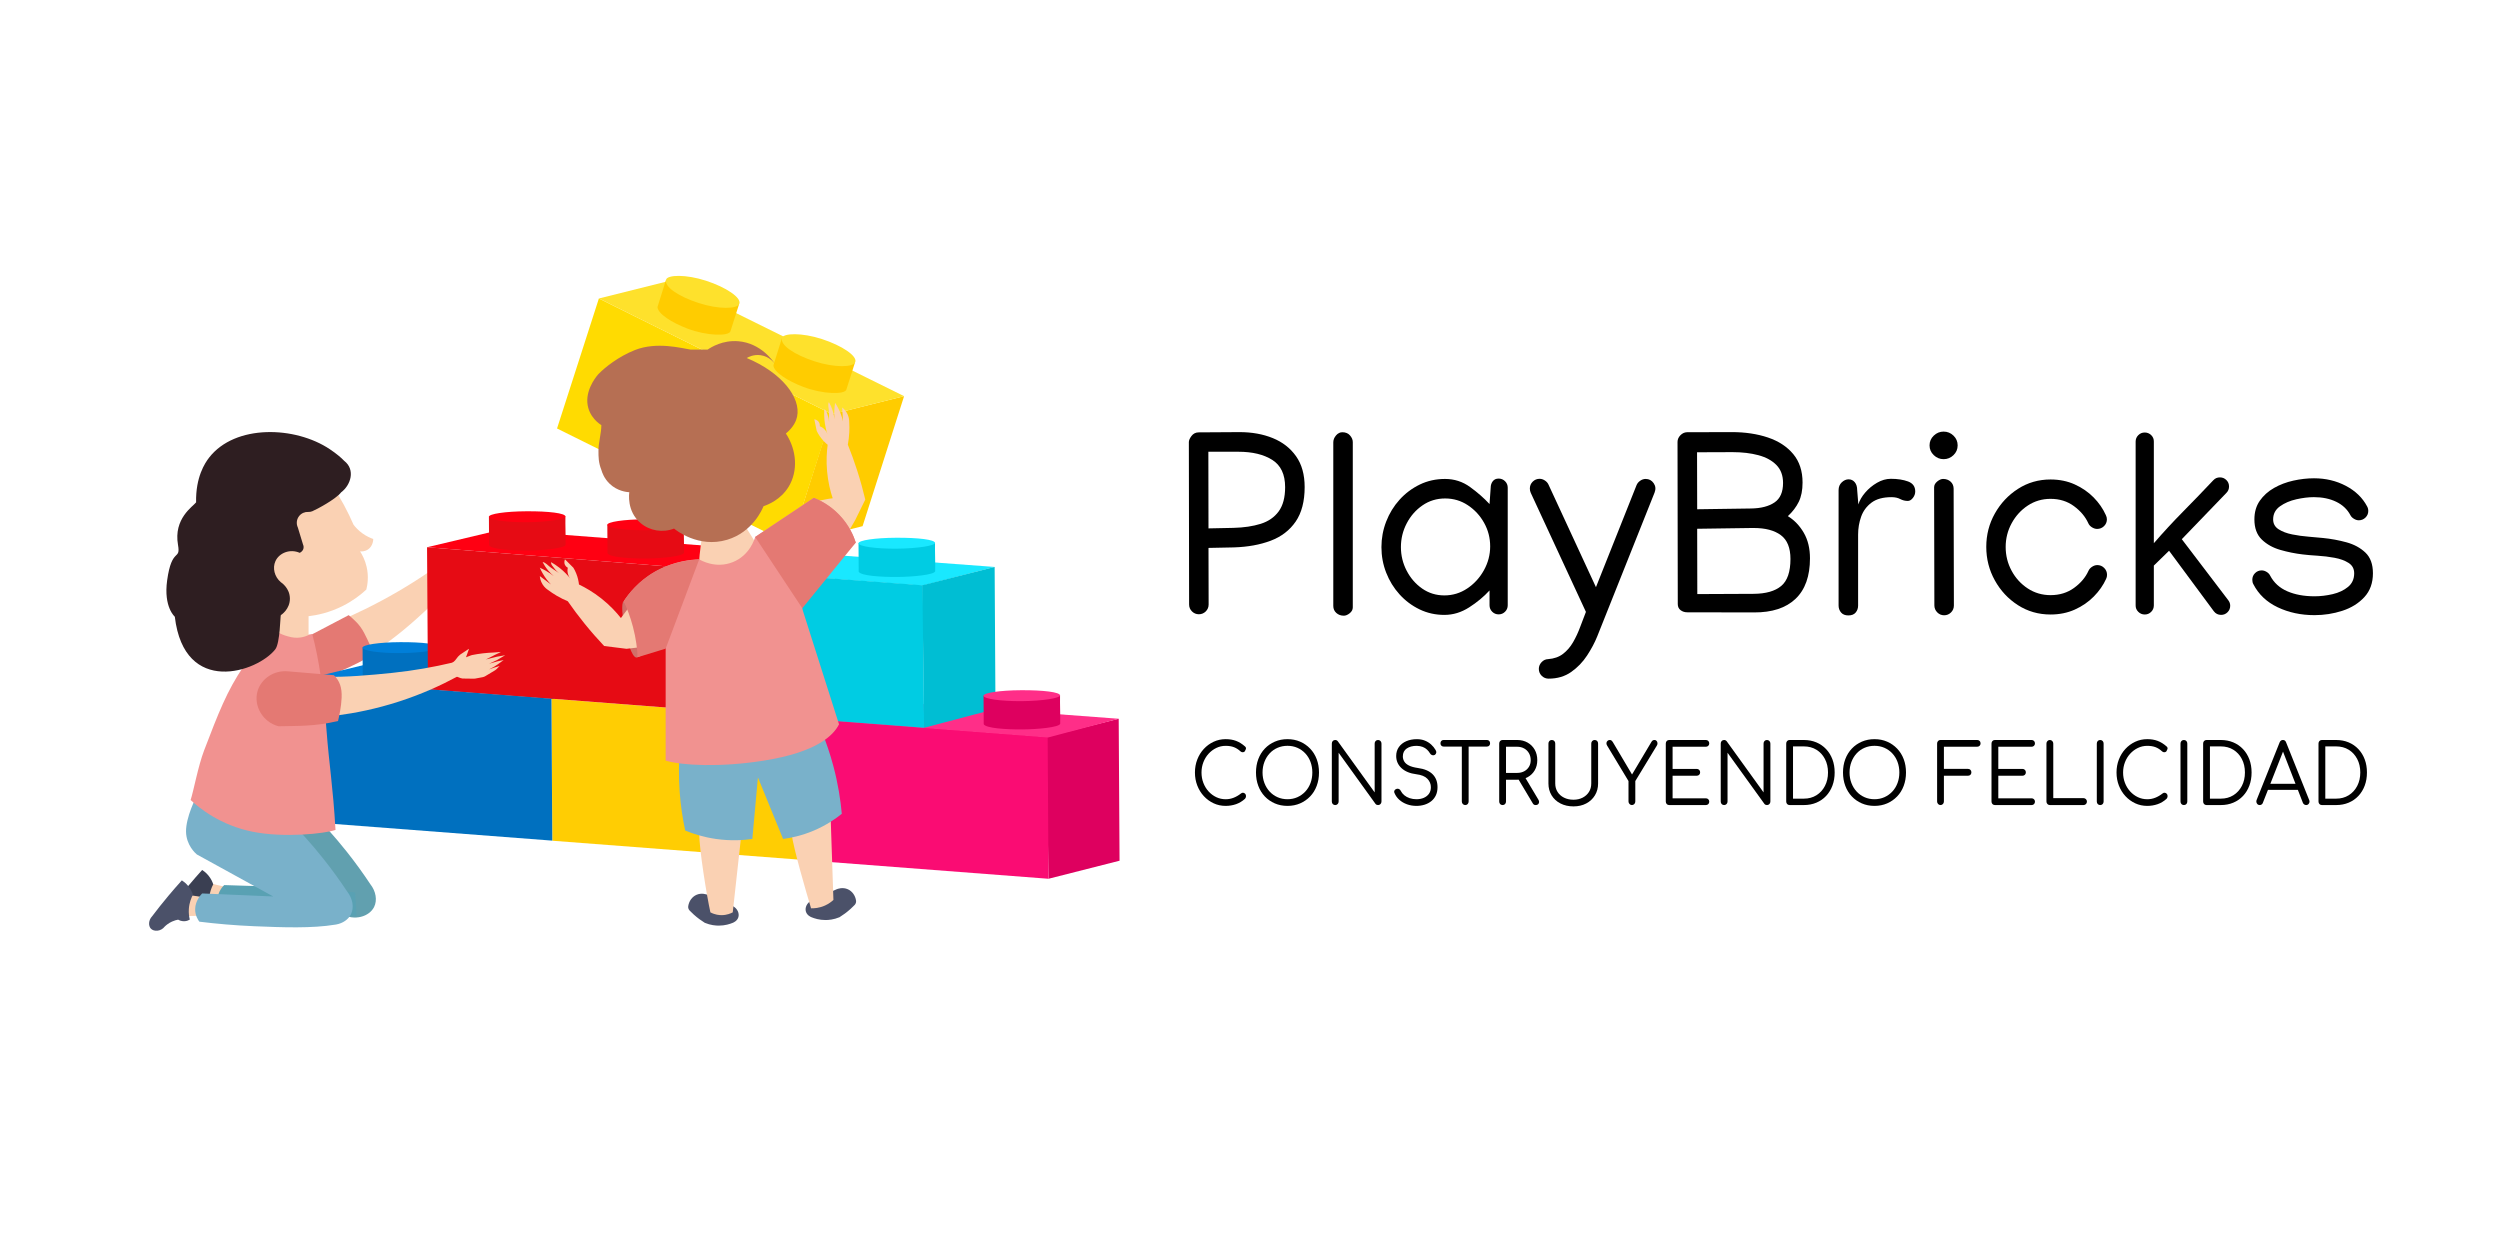 <svg xmlns="http://www.w3.org/2000/svg" xmlns:xlink="http://www.w3.org/1999/xlink" x="0px" y="0px" viewBox="0 0 2160 1080" style="enable-background:new 0 0 2160 1080;" xml:space="preserve"><style type="text/css">	.st0{fill:#FAD1B3;}	.st1{fill:#E47973;}	.st2{fill:#DE005F;}	.st3{fill:#FA0C73;}	.st4{fill:#FF2E88;}	.st5{fill:#FFCD03;}	.st6{fill:#007FD9;}	.st7{fill:#0070BF;}	.st8{fill:#FFCC00;}	.st9{fill:#FFDB01;}	.st10{fill:#FEE12C;}	.st11{fill:#19E8FF;}	.st12{fill:#00CCE3;}	.st13{fill:#00BED3;}	.st14{fill:#FF0012;}	.st15{fill:#E60B14;}	.st16{fill:#4B5169;}	.st17{fill:#D16F69;}	.st18{fill:#B66F53;}	.st19{fill:#79B1CA;}	.st20{fill:#F19290;}	.st21{fill:#61A0AF;}	.st22{fill:#59A1B3;}	.st23{fill:#3A3F52;}	.st24{fill:#2E1E21;}</style><g id="Textos">	<g id="Construyendo_Felicidad">		<path d="M1058.97,696.29c-3.69,0-7.15-0.74-10.36-2.23c-3.22-1.49-6.04-3.55-8.48-6.19c-2.44-2.64-4.33-5.7-5.68-9.18   c-1.35-3.48-2.02-7.23-2.02-11.27c0-3.98,0.67-7.71,2.02-11.19c1.34-3.48,3.23-6.53,5.64-9.14c2.42-2.62,5.23-4.68,8.45-6.19   c3.22-1.51,6.69-2.27,10.43-2.27c3.33,0,6.32,0.49,8.96,1.48c2.64,0.98,5.22,2.58,7.73,4.79c0.41,0.34,0.67,0.71,0.79,1.12   c0.11,0.41,0.11,0.8,0,1.19c-0.11,0.39-0.29,0.72-0.51,1.01c-0.09,0.53-0.35,0.95-0.79,1.26c-0.43,0.31-0.95,0.47-1.54,0.47   c-0.59,0-1.19-0.24-1.78-0.72c-1.73-1.63-3.6-2.84-5.61-3.63c-2.01-0.79-4.42-1.19-7.25-1.19c-2.87,0-5.58,0.61-8.11,1.84   c-2.53,1.22-4.75,2.89-6.67,5c-1.92,2.11-3.41,4.56-4.48,7.34c-1.07,2.78-1.61,5.74-1.61,8.85c0,3.22,0.54,6.22,1.61,9   c1.07,2.78,2.57,5.23,4.48,7.34c1.92,2.11,4.14,3.77,6.67,4.97c2.53,1.2,5.23,1.8,8.11,1.8c2.42,0,4.72-0.43,6.91-1.3   c2.19-0.86,4.29-2.09,6.29-3.67c0.64-0.53,1.29-0.74,1.95-0.65c0.66,0.1,1.23,0.4,1.71,0.9c0.48,0.5,0.72,1.19,0.72,2.05   c0,0.43-0.07,0.82-0.21,1.15c-0.14,0.34-0.34,0.7-0.62,1.08c-2.37,2.16-4.98,3.73-7.83,4.72   C1065.04,695.8,1062.07,696.29,1058.97,696.29z"></path>		<path d="M1112.39,696.29c-3.97,0-7.62-0.72-10.95-2.16c-3.33-1.44-6.21-3.44-8.65-6.01c-2.44-2.57-4.32-5.61-5.64-9.14   c-1.32-3.53-1.98-7.38-1.98-11.55c0-4.17,0.66-8.01,1.98-11.52c1.32-3.5,3.2-6.54,5.64-9.11c2.44-2.57,5.32-4.57,8.65-6.01   c3.33-1.44,6.98-2.16,10.95-2.16c3.97,0,7.6,0.72,10.91,2.16c3.31,1.44,6.19,3.44,8.65,6.01c2.46,2.57,4.36,5.6,5.68,9.11   c1.32,3.5,1.98,7.34,1.98,11.52c0,4.18-0.66,8.03-1.98,11.55c-1.32,3.53-3.21,6.58-5.68,9.14c-2.46,2.57-5.35,4.57-8.65,6.01   C1119.99,695.57,1116.36,696.29,1112.39,696.29z M1112.39,690.53c3.1,0,5.96-0.59,8.58-1.76c2.62-1.18,4.9-2.81,6.84-4.9   c1.94-2.09,3.43-4.53,4.48-7.34c1.05-2.81,1.57-5.84,1.57-9.11c0-3.26-0.53-6.3-1.57-9.11c-1.05-2.81-2.54-5.25-4.48-7.34   c-1.94-2.09-4.22-3.71-6.84-4.86c-2.62-1.15-5.48-1.73-8.58-1.73c-3.1,0-5.97,0.58-8.62,1.73c-2.65,1.15-4.93,2.77-6.84,4.86   c-1.92,2.09-3.41,4.53-4.48,7.34c-1.07,2.81-1.61,5.84-1.61,9.11c0,3.26,0.54,6.3,1.61,9.11c1.07,2.81,2.57,5.25,4.48,7.34   c1.92,2.09,4.2,3.72,6.84,4.9C1106.42,689.95,1109.29,690.53,1112.39,690.53z"></path>		<path d="M1153.64,695.57c-0.87,0-1.57-0.29-2.12-0.86c-0.55-0.58-0.82-1.32-0.82-2.23v-50.03c0-0.91,0.27-1.66,0.82-2.23   c0.55-0.58,1.25-0.86,2.12-0.86c0.91,0,1.66,0.38,2.26,1.15l31.81,44.12v-42.18c0-0.91,0.27-1.66,0.82-2.23   c0.55-0.58,1.25-0.86,2.12-0.86c0.82,0,1.52,0.29,2.09,0.86c0.57,0.58,0.86,1.32,0.86,2.23v50.03c0,0.91-0.29,1.65-0.86,2.23   c-0.57,0.58-1.27,0.86-2.09,0.86c-0.41,0-0.82-0.08-1.23-0.25c-0.41-0.17-0.75-0.44-1.03-0.83l-31.81-44.12v42.11   c0,0.91-0.29,1.65-0.86,2.23C1155.16,695.28,1154.46,695.57,1153.64,695.57z"></path>		<path d="M1223.83,696.29c-2.92,0-5.64-0.46-8.17-1.37c-2.53-0.91-4.73-2.2-6.6-3.85c-1.87-1.66-3.26-3.59-4.17-5.8   c-0.41-0.82-0.42-1.58-0.03-2.3c0.39-0.72,1.04-1.2,1.95-1.44c0.68-0.19,1.37-0.11,2.05,0.25c0.68,0.36,1.19,0.92,1.5,1.69   c0.68,1.34,1.68,2.56,2.98,3.64c1.3,1.08,2.85,1.92,4.65,2.52c1.8,0.6,3.75,0.9,5.85,0.9c2.37,0,4.49-0.41,6.36-1.22   c1.87-0.82,3.35-1.99,4.45-3.53c1.09-1.54,1.64-3.41,1.64-5.61c0-2.78-1-5.22-3.01-7.31c-2.01-2.09-5.2-3.39-9.58-3.92   c-5.43-0.67-9.68-2.42-12.76-5.25c-3.08-2.83-4.62-6.33-4.62-10.51c0-2.98,0.78-5.55,2.33-7.74c1.55-2.18,3.67-3.86,6.36-5.04   c2.69-1.17,5.75-1.76,9.17-1.76c2.6,0,4.92,0.42,6.98,1.26c2.05,0.84,3.84,1.96,5.37,3.35c1.53,1.39,2.79,2.95,3.8,4.68   c0.55,0.86,0.74,1.69,0.58,2.48c-0.16,0.79-0.58,1.4-1.27,1.83c-0.73,0.39-1.49,0.45-2.29,0.18c-0.8-0.26-1.4-0.78-1.81-1.55   c-0.68-1.15-1.54-2.22-2.57-3.2c-1.03-0.98-2.27-1.76-3.73-2.34c-1.46-0.58-3.19-0.89-5.2-0.94c-3.51,0-6.38,0.77-8.62,2.3   c-2.24,1.54-3.35,3.81-3.35,6.84c0,1.54,0.4,2.99,1.2,4.36c0.8,1.37,2.14,2.53,4.04,3.49c1.89,0.96,4.48,1.68,7.76,2.16   c5.65,0.77,9.9,2.57,12.72,5.4c2.83,2.83,4.24,6.55,4.24,11.16c0,2.64-0.47,4.97-1.4,6.98c-0.93,2.01-2.25,3.71-3.93,5.07   c-1.69,1.37-3.64,2.4-5.85,3.09C1228.63,695.94,1226.29,696.29,1223.83,696.29z"></path>		<path d="M1247.29,645.04c-0.82,0-1.48-0.26-1.98-0.79c-0.5-0.53-0.75-1.2-0.75-2.02c0-0.86,0.25-1.56,0.75-2.09   c0.5-0.53,1.16-0.79,1.98-0.79h37.42c0.82,0,1.48,0.26,1.98,0.79c0.5,0.53,0.75,1.22,0.75,2.09c0,0.82-0.25,1.49-0.75,2.02   c-0.5,0.53-1.16,0.79-1.98,0.79H1247.29z M1265.96,695.57c-0.82,0-1.52-0.3-2.09-0.9c-0.57-0.6-0.85-1.33-0.85-2.2v-53.12h5.88   v53.12c0,0.86-0.27,1.6-0.82,2.2C1267.54,695.27,1266.83,695.57,1265.96,695.57z"></path>		<path d="M1298.25,695.57c-0.87,0-1.57-0.29-2.12-0.86c-0.55-0.58-0.82-1.32-0.82-2.23v-50.03c0-0.91,0.27-1.66,0.82-2.23   c0.55-0.58,1.25-0.86,2.12-0.86h12.65c3.33,0,6.3,0.74,8.93,2.23c2.62,1.49,4.67,3.54,6.16,6.15c1.48,2.62,2.22,5.65,2.22,9.1   c0,3.26-0.74,6.17-2.22,8.71c-1.48,2.54-3.53,4.53-6.16,5.97c-2.62,1.44-5.6,2.16-8.93,2.16h-9.71v18.79   c0,0.91-0.27,1.65-0.82,2.23C1299.83,695.28,1299.12,695.57,1298.25,695.57z M1301.19,667.79h9.71c2.23,0,4.23-0.47,5.99-1.4   c1.76-0.94,3.13-2.23,4.14-3.89c1-1.65,1.5-3.54,1.5-5.65c0-2.3-0.5-4.33-1.5-6.08c-1-1.75-2.38-3.12-4.14-4.1   c-1.76-0.98-3.75-1.48-5.99-1.48h-9.71V667.79z M1326.78,695.57c-0.59,0-1.09-0.13-1.5-0.4c-0.41-0.26-0.75-0.66-1.03-1.19   l-12.93-21.67l5.81-1.58l11.97,20.08c0.73,1.2,0.85,2.29,0.38,3.28C1329,695.08,1328.1,695.57,1326.78,695.57z"></path>		<path d="M1359.47,696.72c-4.2,0-7.94-0.84-11.22-2.52c-3.28-1.68-5.84-4.02-7.66-7.02c-1.83-3-2.74-6.42-2.74-10.26v-34.48   c0-0.91,0.27-1.66,0.82-2.23c0.55-0.58,1.25-0.86,2.12-0.86c0.87,0,1.57,0.29,2.12,0.86c0.55,0.58,0.82,1.32,0.82,2.23v34.48   c0,2.73,0.66,5.16,1.98,7.27c1.32,2.11,3.18,3.77,5.58,4.97c2.39,1.2,5.12,1.8,8.17,1.8c3.01,0,5.67-0.6,7.97-1.8   c2.3-1.2,4.11-2.84,5.44-4.93c1.32-2.09,1.98-4.52,1.98-7.31v-34.48c0-0.91,0.28-1.66,0.86-2.23c0.57-0.58,1.27-0.86,2.09-0.86   c0.91,0,1.63,0.29,2.16,0.86c0.52,0.58,0.79,1.32,0.79,2.23v34.48c0,3.84-0.91,7.26-2.74,10.26c-1.83,3-4.33,5.34-7.53,7.02   C1367.3,695.88,1363.62,696.72,1359.47,696.72z"></path>		<path d="M1409.96,695.57c-0.78,0-1.46-0.3-2.05-0.9c-0.59-0.6-0.89-1.33-0.89-2.2v-17.64l-18.47-30.66   c-0.5-0.82-0.7-1.58-0.58-2.3c0.11-0.72,0.43-1.32,0.96-1.8c0.52-0.48,1.15-0.72,1.88-0.72c0.64,0,1.14,0.14,1.51,0.43   c0.36,0.29,0.71,0.67,1.03,1.15l18.13,30.59h-2.8l18.2-30.59c0.32-0.53,0.68-0.92,1.09-1.19c0.41-0.26,0.93-0.4,1.57-0.4   c0.68,0,1.25,0.25,1.71,0.76c0.46,0.5,0.73,1.13,0.82,1.87c0.09,0.74-0.09,1.48-0.55,2.2l-18.61,30.66v17.64   c0,0.86-0.29,1.6-0.85,2.2C1411.48,695.27,1410.78,695.57,1409.96,695.57z"></path>		<path d="M1442.18,695.57c-0.87,0-1.57-0.29-2.12-0.86c-0.55-0.58-0.82-1.32-0.82-2.23v-50.03c0-0.91,0.27-1.66,0.82-2.23   c0.55-0.58,1.25-0.86,2.12-0.86h31.74c0.82,0,1.5,0.28,2.05,0.83c0.55,0.55,0.82,1.26,0.82,2.12c0,0.82-0.27,1.5-0.82,2.05   c-0.55,0.55-1.23,0.83-2.05,0.83h-28.8v19.15h20.86c0.87,0,1.57,0.29,2.12,0.86c0.55,0.58,0.82,1.27,0.82,2.09   c0,0.86-0.27,1.57-0.82,2.12c-0.55,0.55-1.25,0.83-2.12,0.83h-20.86v19.51h28.8c0.82,0,1.5,0.28,2.05,0.83   c0.55,0.55,0.82,1.24,0.82,2.05c0,0.86-0.27,1.57-0.82,2.12c-0.55,0.55-1.23,0.83-2.05,0.83H1442.18z"></path>		<path d="M1489.65,695.57c-0.87,0-1.57-0.29-2.12-0.86c-0.55-0.58-0.82-1.32-0.82-2.23v-50.03c0-0.91,0.27-1.66,0.82-2.23   c0.55-0.58,1.25-0.86,2.12-0.86c0.91,0,1.66,0.38,2.26,1.15l31.81,44.12v-42.18c0-0.91,0.27-1.66,0.82-2.23   c0.55-0.58,1.25-0.86,2.12-0.86c0.82,0,1.52,0.29,2.09,0.86c0.57,0.58,0.86,1.32,0.86,2.23v50.03c0,0.91-0.29,1.65-0.86,2.23   c-0.57,0.58-1.27,0.86-2.09,0.86c-0.41,0-0.82-0.08-1.23-0.25c-0.41-0.17-0.75-0.44-1.03-0.83l-31.81-44.12v42.11   c0,0.91-0.29,1.65-0.86,2.23C1491.17,695.28,1490.47,695.57,1489.65,695.57z"></path>		<path d="M1546.23,695.57c-0.87,0-1.57-0.29-2.12-0.86c-0.55-0.58-0.82-1.32-0.82-2.23v-50.03c0-0.91,0.27-1.66,0.82-2.23   c0.55-0.58,1.25-0.86,2.12-0.86h12.31c3.92,0,7.51,0.68,10.77,2.05c3.26,1.37,6.08,3.31,8.45,5.83c2.37,2.52,4.2,5.48,5.47,8.89   s1.92,7.17,1.92,11.3c0,4.13-0.64,7.91-1.92,11.34c-1.28,3.43-3.1,6.41-5.47,8.93c-2.37,2.52-5.19,4.46-8.45,5.83   c-3.26,1.37-6.85,2.05-10.77,2.05H1546.23z M1549.17,690.03h9.37c4.1,0,7.72-0.97,10.84-2.92c3.12-1.94,5.58-4.62,7.35-8.03   c1.78-3.41,2.67-7.29,2.67-11.66c0-4.37-0.89-8.25-2.67-11.66c-1.78-3.41-4.23-6.07-7.35-7.99c-3.12-1.92-6.74-2.88-10.84-2.88   h-9.37V690.03z"></path>		<path d="M1619.56,696.29c-3.97,0-7.62-0.72-10.94-2.16c-3.33-1.44-6.21-3.44-8.65-6.01c-2.44-2.57-4.32-5.61-5.64-9.14   c-1.32-3.53-1.98-7.38-1.98-11.55c0-4.17,0.66-8.01,1.98-11.52c1.32-3.5,3.2-6.54,5.64-9.11c2.44-2.57,5.32-4.57,8.65-6.01   c3.33-1.44,6.98-2.16,10.94-2.16c3.97,0,7.6,0.72,10.91,2.16c3.31,1.44,6.19,3.44,8.65,6.01c2.46,2.57,4.36,5.6,5.68,9.11   c1.32,3.5,1.98,7.34,1.98,11.52c0,4.18-0.66,8.03-1.98,11.55c-1.32,3.53-3.21,6.58-5.68,9.14c-2.46,2.57-5.35,4.57-8.65,6.01   C1627.16,695.57,1623.52,696.29,1619.56,696.29z M1619.56,690.53c3.1,0,5.96-0.59,8.59-1.76c2.62-1.18,4.9-2.81,6.84-4.9   c1.94-2.09,3.43-4.53,4.48-7.34c1.05-2.81,1.57-5.84,1.57-9.11c0-3.26-0.53-6.3-1.57-9.11c-1.05-2.81-2.54-5.25-4.48-7.34   c-1.94-2.09-4.22-3.71-6.84-4.86c-2.62-1.15-5.49-1.73-8.59-1.73c-3.1,0-5.97,0.58-8.62,1.73c-2.65,1.15-4.92,2.77-6.84,4.86   s-3.41,4.53-4.48,7.34c-1.07,2.81-1.61,5.84-1.61,9.11c0,3.26,0.54,6.3,1.61,9.11c1.07,2.81,2.57,5.25,4.48,7.34   c1.92,2.09,4.2,3.72,6.84,4.9C1613.58,689.95,1616.46,690.53,1619.56,690.53z"></path>		<path d="M1676.61,695.57c-0.82,0-1.52-0.3-2.09-0.9c-0.57-0.6-0.86-1.33-0.86-2.2v-50.03c0-0.91,0.27-1.66,0.82-2.23   c0.55-0.58,1.25-0.86,2.12-0.86h31.67c0.87,0,1.57,0.28,2.12,0.83c0.55,0.55,0.82,1.26,0.82,2.12c0,0.82-0.27,1.5-0.82,2.05   c-0.55,0.55-1.26,0.83-2.12,0.83h-28.73v19.15h20.86c0.87,0,1.56,0.29,2.09,0.86c0.52,0.58,0.79,1.27,0.79,2.09   c0,0.86-0.26,1.57-0.79,2.12c-0.53,0.55-1.22,0.83-2.09,0.83h-20.86v22.24c0,0.86-0.29,1.6-0.86,2.2   C1678.12,695.27,1677.43,695.57,1676.61,695.57z"></path>		<path d="M1723.6,695.57c-0.87,0-1.57-0.29-2.12-0.86c-0.55-0.58-0.82-1.32-0.82-2.23v-50.03c0-0.91,0.27-1.66,0.82-2.23   c0.55-0.58,1.25-0.86,2.12-0.86h31.74c0.82,0,1.5,0.28,2.05,0.83c0.55,0.55,0.82,1.26,0.82,2.12c0,0.82-0.27,1.5-0.82,2.05   c-0.55,0.55-1.23,0.83-2.05,0.83h-28.8v19.15h20.86c0.87,0,1.57,0.29,2.12,0.86c0.55,0.58,0.82,1.27,0.82,2.09   c0,0.86-0.27,1.57-0.82,2.12c-0.55,0.55-1.25,0.83-2.12,0.83h-20.86v19.51h28.8c0.82,0,1.5,0.28,2.05,0.83   c0.55,0.55,0.82,1.24,0.82,2.05c0,0.86-0.27,1.57-0.82,2.12c-0.55,0.55-1.23,0.83-2.05,0.83H1723.6z"></path>		<path d="M1771.08,695.57c-0.82,0-1.52-0.29-2.09-0.86c-0.57-0.58-0.86-1.32-0.86-2.23v-50.03c0-0.86,0.28-1.6,0.86-2.2   c0.57-0.6,1.27-0.9,2.09-0.9c0.82,0,1.52,0.3,2.09,0.9c0.57,0.6,0.86,1.33,0.86,2.2v47.15h26.13c0.82,0,1.52,0.29,2.09,0.86   c0.57,0.58,0.86,1.27,0.86,2.09c0,0.86-0.29,1.58-0.86,2.16c-0.57,0.58-1.27,0.86-2.09,0.86H1771.08z"></path>		<path d="M1814.58,695.57c-0.87,0-1.57-0.29-2.12-0.86c-0.55-0.58-0.82-1.32-0.82-2.23v-50.03c0-0.91,0.27-1.66,0.82-2.23   c0.55-0.58,1.25-0.86,2.12-0.86c0.87,0,1.57,0.29,2.12,0.86c0.55,0.58,0.82,1.32,0.82,2.23v50.03c0,0.91-0.27,1.65-0.82,2.23   C1816.16,695.28,1815.45,695.57,1814.58,695.57z"></path>		<path d="M1855.22,696.29c-3.69,0-7.15-0.74-10.36-2.23c-3.21-1.49-6.04-3.55-8.48-6.19c-2.44-2.64-4.33-5.7-5.68-9.18   c-1.34-3.48-2.02-7.23-2.02-11.27c0-3.98,0.67-7.71,2.02-11.19s3.23-6.53,5.64-9.14c2.42-2.62,5.23-4.68,8.45-6.19   s6.69-2.27,10.43-2.27c3.33,0,6.32,0.49,8.96,1.48c2.64,0.98,5.22,2.58,7.73,4.79c0.41,0.34,0.67,0.71,0.79,1.12   c0.11,0.41,0.11,0.8,0,1.19c-0.12,0.39-0.29,0.72-0.51,1.01c-0.09,0.53-0.35,0.95-0.79,1.26c-0.43,0.31-0.95,0.47-1.54,0.47   c-0.59,0-1.19-0.24-1.78-0.72c-1.73-1.63-3.6-2.84-5.61-3.63c-2.01-0.79-4.42-1.19-7.25-1.19c-2.87,0-5.58,0.61-8.11,1.84   c-2.53,1.22-4.75,2.89-6.67,5c-1.92,2.11-3.41,4.56-4.48,7.34c-1.07,2.78-1.61,5.74-1.61,8.85c0,3.22,0.54,6.22,1.61,9   c1.07,2.78,2.57,5.23,4.48,7.34c1.92,2.11,4.14,3.77,6.67,4.97c2.53,1.2,5.23,1.8,8.11,1.8c2.42,0,4.72-0.43,6.91-1.3   c2.19-0.86,4.29-2.09,6.29-3.67c0.64-0.53,1.29-0.74,1.95-0.65c0.66,0.1,1.23,0.4,1.71,0.9c0.48,0.5,0.72,1.19,0.72,2.05   c0,0.43-0.07,0.82-0.21,1.15c-0.14,0.34-0.34,0.7-0.62,1.08c-2.37,2.16-4.98,3.73-7.83,4.72   C1861.29,695.8,1858.32,696.29,1855.22,696.29z"></path>		<path d="M1886.89,695.57c-0.87,0-1.57-0.29-2.12-0.86c-0.55-0.58-0.82-1.32-0.82-2.23v-50.03c0-0.91,0.27-1.66,0.82-2.23   c0.55-0.58,1.25-0.86,2.12-0.86c0.87,0,1.57,0.29,2.12,0.86c0.55,0.58,0.82,1.32,0.82,2.23v50.03c0,0.91-0.27,1.65-0.82,2.23   C1888.46,695.28,1887.76,695.57,1886.89,695.57z"></path>		<path d="M1906.45,695.57c-0.87,0-1.57-0.29-2.12-0.86c-0.55-0.58-0.82-1.32-0.82-2.23v-50.03c0-0.91,0.27-1.66,0.82-2.23   c0.55-0.58,1.25-0.86,2.12-0.86h12.31c3.92,0,7.51,0.68,10.77,2.05c3.26,1.37,6.08,3.31,8.45,5.83c2.37,2.52,4.2,5.48,5.47,8.89   s1.92,7.17,1.92,11.3c0,4.13-0.64,7.91-1.92,11.34c-1.28,3.43-3.1,6.41-5.47,8.93c-2.37,2.52-5.19,4.46-8.45,5.83   c-3.26,1.37-6.85,2.05-10.77,2.05H1906.45z M1909.39,690.03h9.37c4.1,0,7.72-0.97,10.84-2.92c3.12-1.94,5.58-4.62,7.35-8.03   c1.78-3.41,2.67-7.29,2.67-11.66c0-4.37-0.89-8.25-2.67-11.66c-1.78-3.41-4.23-6.07-7.35-7.99c-3.12-1.92-6.74-2.88-10.84-2.88   h-9.37V690.03z"></path>		<path d="M1952.42,695.57c-1.14,0-1.97-0.49-2.5-1.48c-0.53-0.98-0.58-1.98-0.17-2.99l19.84-49.67c0.59-1.39,1.55-2.09,2.87-2.09   c1.32,0,2.23,0.7,2.74,2.09l19.91,49.74c0.46,1.06,0.4,2.05-0.17,2.99c-0.57,0.94-1.38,1.4-2.43,1.4c-0.59,0-1.14-0.17-1.64-0.5   c-0.5-0.33-0.89-0.79-1.16-1.37l-18.2-46.93h2.05l-18.47,46.93c-0.23,0.62-0.59,1.09-1.09,1.4   C1953.49,695.42,1952.97,695.57,1952.42,695.57z M1956.66,682.47l2.26-5.25h27.43l2.33,5.25H1956.66z"></path>		<path d="M2006.12,695.57c-0.87,0-1.57-0.29-2.12-0.86c-0.55-0.58-0.82-1.32-0.82-2.23v-50.03c0-0.91,0.27-1.66,0.82-2.23   c0.55-0.58,1.25-0.86,2.12-0.86h12.31c3.92,0,7.51,0.68,10.77,2.05c3.26,1.37,6.08,3.31,8.45,5.83c2.37,2.52,4.2,5.48,5.47,8.89   s1.92,7.17,1.92,11.3c0,4.13-0.64,7.91-1.92,11.34c-1.28,3.43-3.1,6.41-5.47,8.93c-2.37,2.52-5.19,4.46-8.45,5.83   c-3.26,1.37-6.85,2.05-10.77,2.05H2006.12z M2009.06,690.03h9.37c4.1,0,7.72-0.97,10.84-2.92c3.12-1.94,5.58-4.62,7.35-8.03   c1.78-3.41,2.67-7.29,2.67-11.66c0-4.37-0.89-8.25-2.67-11.66c-1.78-3.41-4.23-6.07-7.35-7.99c-3.12-1.92-6.74-2.88-10.84-2.88   h-9.37V690.03z"></path>	</g>	<g id="PlayBrick">		<path d="M1035.82,530.72c-2.32,0-4.31-0.83-5.96-2.47c-1.65-1.65-2.47-3.63-2.47-5.96v-0.11l-0.22-140.18   c0-1.5,0.75-3.26,2.25-5.28c1.5-2.02,3.52-3.07,6.07-3.15l35.41-0.22c10.72,0,20.31,1.72,28.78,5.17   c8.47,3.45,15.18,8.68,20.12,15.68c4.95,7.01,7.42,15.87,7.42,26.59c0,12.37-2.59,22.31-7.76,29.85   c-5.17,7.53-12.35,13.04-21.53,16.52c-9.18,3.48-19.8,5.42-31.87,5.79l-21.92,0.45l0.11,48.79v0.11c0,2.32-0.83,4.31-2.47,5.96   C1040.12,529.89,1038.14,530.72,1035.82,530.72z M1110.35,420.89c0-11.02-3.71-18.87-11.13-23.55   c-7.42-4.68-17.13-7.02-29.12-7.02h-26.08l0.11,66.21l21.58-0.45c8.99-0.22,16.82-1.39,23.49-3.48   c6.67-2.1,11.86-5.68,15.57-10.74C1108.49,436.79,1110.35,429.81,1110.35,420.89z"></path>		<path d="M1159.81,373.45c2.77,0,4.96,0.92,6.58,2.75c1.61,1.84,2.42,3.77,2.42,5.79v142.77c0,1.95-0.88,3.64-2.64,5.06   s-3.47,2.14-5.11,2.14c-2.55,0-4.7-0.79-6.46-2.36c-1.76-1.57-2.64-3.6-2.64-6.07v-141.3c0-2.17,0.79-4.18,2.36-6.01   C1155.87,374.37,1157.71,373.45,1159.81,373.45z"></path>		<path d="M1248.5,413.81c8.02,0,15.23,2.32,21.64,6.97c6.41,4.65,12.01,9.55,16.81,14.73l1.01-14.16c0-2.17,0.6-4.03,1.8-5.56   c1.2-1.54,2.88-2.3,5.06-2.3c2.17,0,4.03,0.77,5.56,2.3c1.54,1.54,2.3,3.39,2.3,5.56v101.62c0,2.17-0.77,4.03-2.3,5.56   c-1.54,1.54-3.39,2.3-5.56,2.3c-2.17,0-4.03-0.77-5.56-2.3c-1.54-1.54-2.3-3.39-2.3-5.56v-12.82   c-4.95,5.4-10.81,10.27-17.59,14.61c-6.78,4.35-13.92,6.52-21.41,6.52c-7.72,0-14.88-1.59-21.47-4.78   c-6.6-3.19-12.36-7.51-17.31-12.98c-4.95-5.47-8.79-11.71-11.52-18.72c-2.74-7.01-4.1-14.37-4.1-22.09   c0-7.64,1.37-15.01,4.1-22.09c2.74-7.08,6.59-13.38,11.58-18.89c4.98-5.51,10.81-9.87,17.48-13.1   C1233.36,415.42,1240.63,413.81,1248.5,413.81z M1287.51,472.04c0-7.27-1.74-14.03-5.23-20.29c-3.48-6.26-8.17-11.33-14.05-15.23   c-5.88-3.9-12.42-5.85-19.62-5.85c-7.27,0-13.79,1.99-19.56,5.96c-5.77,3.97-10.32,9.16-13.66,15.57c-3.34,6.41-5,13.25-5,20.52   c0,7.19,1.65,13.98,4.95,20.35c3.3,6.37,7.77,11.52,13.43,15.46c5.66,3.93,12.05,5.9,19.17,5.9c7.19,0,13.79-2,19.78-6.01   c5.99-4.01,10.79-9.25,14.39-15.74C1285.71,486.18,1287.51,479.3,1287.51,472.04z"></path>		<path d="M1330.23,413.69c1.57,0,3.09,0.49,4.55,1.46c1.46,0.97,2.49,2.14,3.09,3.48l41.03,88.69l35.07-88.13   c0.6-1.5,1.65-2.77,3.15-3.82c1.5-1.05,3.07-1.57,4.72-1.57c2.92,0,5.23,1.22,6.91,3.65c1.69,2.44,1.97,5.12,0.84,8.04   l-49.57,124.33c-2.17,5.4-5.1,10.9-8.77,16.52c-3.67,5.62-8.24,10.36-13.71,14.22c-5.47,3.86-11.99,5.79-19.56,5.79   c-2.32,0-4.31-0.83-5.96-2.47c-1.65-1.65-2.47-3.64-2.47-5.96c0-2.17,0.79-4.1,2.36-5.79c1.57-1.69,3.45-2.57,5.62-2.64   c5.17-0.38,9.48-1.89,12.93-4.55c3.45-2.66,6.35-6.03,8.71-10.12c2.36-4.09,4.38-8.43,6.07-13.04c1.69-4.61,3.35-8.98,5-13.1   l-47.66-102.86c-0.53-1.2-0.79-2.43-0.79-3.71c0-2.32,0.82-4.31,2.47-5.96C1325.92,414.52,1327.9,413.69,1330.23,413.69z"></path>		<path d="M1557.41,416.95c0,6.6-1.09,12.12-3.26,16.58c-2.17,4.46-5.32,8.6-9.44,12.42c5.62,3.45,10.21,8.25,13.77,14.39   c3.56,6.15,5.34,13.49,5.34,22.03c0,15.44-4.16,27.11-12.48,35.02c-8.32,7.91-20.27,11.82-35.86,11.75l-57.67-0.11   c-2.25,0-4.18-0.62-5.79-1.85c-1.61-1.24-2.42-2.98-2.42-5.23l-0.22-140.07c0-2.17,0.82-4.1,2.47-5.79   c1.65-1.69,3.52-2.57,5.62-2.64l38.67-0.11c11.69,0,22.14,1.56,31.36,4.67c9.22,3.11,16.51,7.89,21.87,14.33   C1554.73,398.78,1557.41,406.99,1557.41,416.95z M1496.94,390.65l-30.69,0.11l0.11,49.24l46.76-0.67   c8.47-0.15,15.16-1.89,20.07-5.23c4.91-3.33,7.36-8.94,7.36-16.81c0-6.44-1.91-11.62-5.73-15.51c-3.82-3.9-9.01-6.73-15.57-8.49   C1512.69,391.53,1505.25,390.65,1496.94,390.65z M1515.15,513.07c10.57-0.07,18.51-2.34,23.83-6.8   c5.32-4.46,7.98-12.23,7.98-23.33c0-9.59-2.77-16.45-8.32-20.57c-5.55-4.12-13.34-6.18-23.38-6.18h-1.8l-47.1,0.67l0.11,56.43   L1515.15,513.07z"></path>		<path d="M1654.76,424.6c0,2.02-0.67,3.9-2.02,5.62c-1.35,1.73-2.81,2.59-4.38,2.59c-2.32,0-4.52-0.54-6.58-1.63   c-2.06-1.09-4.55-1.63-7.48-1.63c-7.35,0-13.11,1.57-17.31,4.72c-4.2,3.15-7.18,7.18-8.94,12.08c-1.76,4.91-2.64,10.1-2.64,15.57   v61.27c0,2.32-0.69,4.33-2.08,6.01c-1.39,1.69-3.5,2.53-6.35,2.53c-2.77,0-4.87-0.84-6.3-2.53c-1.42-1.69-2.14-3.69-2.14-6.01   v-99.71c0-2.77,0.92-5.02,2.75-6.75c1.84-1.72,3.8-2.59,5.9-2.59c2.17,0,3.95,0.84,5.34,2.53c1.39,1.69,2.08,3.95,2.08,6.8   l1.01,12.37c1.05-3.45,3.02-6.86,5.9-10.23c2.88-3.37,6.3-6.2,10.23-8.49c3.93-2.28,7.92-3.43,11.97-3.43   c5.77,0,10.72,0.77,14.84,2.3C1652.7,417.53,1654.76,420.4,1654.76,424.6z"></path>		<path d="M1679.27,396.72c-3.22,0-6.05-1.16-8.49-3.48c-2.44-2.32-3.65-5.13-3.65-8.43c0-3.3,1.22-6.11,3.65-8.43   c2.43-2.32,5.26-3.48,8.49-3.48c3.3,0,6.14,1.16,8.54,3.48c2.4,2.32,3.6,5.13,3.6,8.43c0,3.3-1.2,6.11-3.6,8.43   C1685.41,395.56,1682.57,396.72,1679.27,396.72z M1671.07,421.11c0-1.95,0.9-3.65,2.7-5.12c1.8-1.46,3.48-2.19,5.06-2.19   c2.62,0,4.79,0.79,6.52,2.36c1.72,1.57,2.59,3.64,2.59,6.18l0.22,100.83c0,2.32-0.83,4.31-2.47,5.96   c-1.65,1.65-3.64,2.47-5.96,2.47c-2.32,0-4.31-0.84-5.96-2.53c-1.65-1.69-2.47-3.69-2.47-6.01L1671.07,421.11z"></path>		<path d="M1716.14,472.49c0-10.42,2.47-20.03,7.42-28.83c4.95-8.8,11.61-15.91,20.01-21.3c8.39-5.4,17.76-8.09,28.1-8.09   c7.64,0,14.61,1.42,20.91,4.27c6.29,2.85,11.73,6.6,16.3,11.24c4.57,4.65,8.09,9.74,10.57,15.29c0.6,1.2,0.9,2.4,0.9,3.6   c0,2.32-0.83,4.29-2.47,5.9c-1.65,1.61-3.64,2.42-5.96,2.42c-1.5,0-3-0.47-4.5-1.41c-1.5-0.94-2.55-2.12-3.15-3.54   c-2.55-5.62-6.67-10.53-12.37-14.73c-5.7-4.2-12.44-6.3-20.23-6.3c-7.27,0-13.83,1.93-19.67,5.79   c-5.85,3.86-10.49,8.96-13.94,15.29c-3.45,6.33-5.17,13.17-5.17,20.51c0,7.35,1.7,14.18,5.12,20.52   c3.41,6.33,8.06,11.43,13.94,15.29c5.88,3.86,12.46,5.79,19.73,5.79c7.79,0,14.56-2.08,20.29-6.24   c5.73-4.16,9.87-9.05,12.42-14.67c0.6-1.42,1.65-2.62,3.15-3.6c1.5-0.97,3-1.46,4.5-1.46c2.32,0,4.31,0.83,5.96,2.47   c1.65,1.65,2.47,3.64,2.47,5.96c0,1.28-0.26,2.44-0.79,3.48c-2.47,5.47-6.01,10.55-10.62,15.23c-4.61,4.69-10.08,8.45-16.41,11.3   c-6.33,2.85-13.32,4.27-20.96,4.27c-10.42,0-19.82-2.7-28.22-8.09c-8.39-5.4-15.05-12.53-19.95-21.41   C1718.6,492.55,1716.14,482.9,1716.14,472.49z"></path>		<path d="M1845.19,381.54c0-2.17,0.77-4.03,2.3-5.56c1.54-1.54,3.39-2.3,5.56-2.3c2.17,0,4.05,0.77,5.62,2.3   c1.57,1.54,2.32,3.43,2.25,5.68v87.68c8.17-9.44,16.64-18.6,25.41-27.49c8.77-8.88,17.42-17.85,25.97-26.92   c1.5-1.65,3.41-2.47,5.73-2.47c2.17,0,4.03,0.77,5.56,2.3c1.54,1.54,2.3,3.39,2.3,5.56c0,2.17-0.75,4.01-2.25,5.51l-38.56,40.02   l40.13,52.72c1.13,1.42,1.69,3.03,1.69,4.83c0,2.17-0.77,4.03-2.3,5.56c-1.54,1.54-3.39,2.3-5.56,2.3c-2.63,0-4.72-1.05-6.3-3.15   l-38.67-52.27l-13.15,12.82v34.4c0,2.18-0.77,4.03-2.3,5.57c-1.54,1.54-3.39,2.3-5.56,2.3c-2.18,0-4.05-0.79-5.62-2.36   c-1.57-1.57-2.32-3.45-2.25-5.62V381.54z"></path>		<path d="M1999.31,413.24c10.04,0,19.2,2.18,27.49,6.52c8.28,4.35,14.41,10.27,18.38,17.76c0.67,1.2,1.01,2.51,1.01,3.93   c0,2.25-0.81,4.16-2.42,5.73c-1.61,1.57-3.54,2.36-5.79,2.36c-1.35,0-2.74-0.43-4.16-1.29c-1.42-0.86-2.44-1.89-3.04-3.09   c-2.7-5.1-6.8-8.97-12.31-11.63c-5.51-2.66-11.93-3.99-19.28-3.99c-4.65,0-9.71,0.62-15.18,1.85c-5.47,1.24-10.17,3.26-14.11,6.07   c-3.93,2.81-5.9,6.58-5.9,11.3c0,3.67,1.57,6.52,4.72,8.54c3.15,2.02,7.06,3.5,11.75,4.44c4.68,0.94,9.44,1.59,14.28,1.97   c4.83,0.38,8.97,0.75,12.42,1.12c6.82,0.68,13.53,1.91,20.12,3.71c6.59,1.8,12.06,4.76,16.41,8.88   c4.34,4.12,6.52,10.08,6.52,17.87c0,8.39-2.47,15.27-7.42,20.63c-4.95,5.36-11.28,9.29-19,11.8c-7.72,2.51-15.74,3.77-24.06,3.77   c-11.69,0-22.3-2.27-31.81-6.8c-9.52-4.53-16.52-11.19-21.02-19.95c-0.6-1.05-0.9-2.32-0.9-3.82c0-2.25,0.79-4.16,2.36-5.73   s3.48-2.36,5.73-2.36c1.42,0,2.85,0.43,4.27,1.29c1.42,0.86,2.43,1.93,3.04,3.2c3.22,6.15,8.17,10.66,14.84,13.55   c6.67,2.89,14.5,4.33,23.49,4.33c5.17,0,10.4-0.62,15.68-1.85c5.28-1.24,9.7-3.32,13.27-6.24c3.56-2.92,5.34-6.86,5.34-11.8   c0-3.89-1.61-6.87-4.83-8.94c-3.22-2.06-7.27-3.54-12.14-4.44c-4.87-0.9-9.8-1.5-14.78-1.8c-4.98-0.3-9.27-0.67-12.87-1.12   c-6.37-0.75-12.76-2.04-19.17-3.88c-6.41-1.84-11.75-4.81-16.02-8.94c-4.27-4.12-6.41-9.93-6.41-17.42   c0-6.3,1.56-11.67,4.67-16.13c3.11-4.46,7.2-8.13,12.25-11.02c5.06-2.88,10.62-5,16.69-6.35   C1987.51,413.92,1993.47,413.24,1999.31,413.24z"></path>	</g></g><g id="Ni&#xF1;o_1_brazo_atras">	<g id="N1_Brazo_atras_2_">		<path class="st0" d="M289.89,537.9c7.34,10.89,14.67,21.78,22.01,32.67c14.69-9.06,31.66-21.1,49.09-36.9   c20.26-18.37,36.89-34.12,48.09-49.68c-2.99-2.65-7.36-7.93-10.35-10.58c-15.27,12.21-33.68,25.31-55.35,37.92   C324.31,522.41,306.21,531.08,289.89,537.9z"></path>		<path class="st1" d="M301.27,531.48c3.84,3.29,9.38,7.56,13.46,15.58c3.54,6.94,6.39,13.06,7.76,17.69   c-12.38,9.92-48.98,23.76-64.05,28.7l7.66-43.54L301.27,531.48z"></path>	</g></g><g id="Bloques">	<g id="Bloque_fucsia">		<polygon class="st2" points="905.9,759.26 967.29,743.66 966.56,621 904.1,636.59   "></polygon>		<polygon class="st3" points="691.77,742.86 905.9,759.26 905.17,636.59 690.97,620.2   "></polygon>		<polygon class="st4" points="691.28,620.72 905.48,637.2 966.56,621 753.88,605.1   "></polygon>	</g>	<polygon id="Bloque_amarillo_abajo" class="st5" points="477.24,726.39 691.37,742.79 690.64,620.12 476.44,603.72  "></polygon>	<g id="Bloque_azul">		<polygon id="bloque_azul_1_" class="st6" points="262.23,587.25 477.36,603.87 539.75,588.2 325.75,571.77   "></polygon>		<polygon id="bloque_azul" class="st7" points="263.04,709.92 477.17,726.31 476.44,603.65 262.23,587.25   "></polygon>		<g id="Encaje">			<path class="st7" d="M313.41,584.18c1.69,3.5,19.42,4.64,33.24,4.54c13.66-0.09,31.93-1.85,32.86-4.91    c0.16-8.13-0.31-16.44-0.15-24.56c-8.18,2.29-19.25,4.08-33.05,4.07c-13.73-0.01-25.51-2.83-33.05-3.88    C313.31,567.68,313.36,575.93,313.41,584.18z"></path>			<path class="st6" d="M313.26,559.61c-0.14-2.51,14.14-4.69,32.5-4.79c19.13-0.1,33.63,1.64,33.63,4.54    c0,2.17-14.46,4.78-33.21,4.91C327.83,564.41,313.41,562.24,313.26,559.61z"></path>		</g>	</g>	<g id="Bloque_amarillo_arriba">		<g id="bloque_Amarillo">			<polygon class="st8" points="682.88,470.28 745.27,454.61 781.13,342.29 718.66,357.89    "></polygon>			<polygon class="st9" points="481.28,370.21 682.88,470.28 719.03,357.89 517.43,257.89    "></polygon>			<polygon class="st10" points="517.43,257.89 719.03,357.89 781.13,342.29 579.22,242.44    "></polygon>		</g>		<g id="Encaje_1_">			<g id="der_1_">				<path class="st8" d="M731.29,336.51c-1.24,4.58-20.42,4.19-37.3-2.25c-13.43-5.12-25.61-12.85-25.76-18.64     c2.38-7.54,4.91-15.72,7.29-23.26c5.12,5.71,13.31,12.47,28.94,17.44c16.04,5.09,26.89,3.42,34.26,3.37     C736.25,320.94,733.77,328.73,731.29,336.51z"></path>				<path class="st10" d="M675.66,291.93c1.3-4.12,17.07-4.66,34.52,1.02s30.55,14.62,28.8,19.82c-1.58,4.69-17.73,5.1-35.19-0.58     S673.73,298.04,675.66,291.93z"></path>			</g>			<g id="izq_1_">				<path class="st8" d="M631.14,286.12c-1.24,4.58-20.42,4.19-37.3-2.25c-13.43-5.12-25.61-12.85-25.76-18.64     c2.38-7.54,4.91-15.72,7.29-23.26c5.12,5.71,13.31,12.47,28.94,17.44c16.04,5.09,26.89,3.42,34.26,3.37     C636.09,270.56,633.61,278.34,631.14,286.12z"></path>				<path class="st10" d="M575.51,241.54c1.3-4.12,17.07-4.66,34.52,1.02c17.45,5.68,30.55,14.62,28.8,19.82     c-1.58,4.69-17.73,5.1-35.19-0.58S573.58,247.65,575.51,241.54z"></path>			</g>		</g>	</g>	<g id="Bloque_celeste_1_">		<g id="Bloque_celeste">			<polygon class="st11" points="583.5,489.74 796.85,506 859.37,489.84 645.24,473.9    "></polygon>			<polygon class="st12" points="584.3,612.4 798.44,628.8 797.31,505.7 583.5,489.74    "></polygon>			<polygon class="st13" points="798.44,628.8 860.09,612.51 859.37,489.84 796.91,505.67    "></polygon>		</g>		<g id="Bloque_celeste_encaje">			<path class="st12" d="M741.91,493.96c1.69,3.5,19.42,4.64,33.24,4.54c13.66-0.09,31.93-1.85,32.86-4.91    c0.16-8.13-0.31-16.44-0.15-24.56c-8.18,2.29-19.25,4.08-33.05,4.07c-13.73-0.01-25.51-2.83-33.05-3.88    C741.82,477.47,741.87,485.71,741.91,493.96z"></path>			<path class="st11" d="M741.77,469.4c-0.14-2.51,14.14-4.69,32.5-4.79c19.13-0.1,33.63,1.64,33.63,4.54    c0,2.17-14.46,4.78-33.21,4.91C756.33,474.2,741.91,472.03,741.77,469.4z"></path>		</g>	</g>	<g id="Bloque_fucsia_encaje">		<path class="st2" d="M849.93,625.69c1.69,3.5,19.42,4.64,33.24,4.54c13.66-0.09,31.93-1.85,32.86-4.91   c0.16-8.13-0.31-16.44-0.15-24.56c-8.18,2.29-19.25,4.08-33.05,4.07c-13.73-0.01-25.51-2.83-33.05-3.88   C849.83,609.2,849.88,617.45,849.93,625.69z"></path>		<path class="st4" d="M849.78,601.13c-0.14-2.51,14.14-4.69,32.5-4.79c19.13-0.1,33.63,1.64,33.63,4.54   c0,2.17-14.46,4.78-33.21,4.91C864.35,605.93,849.93,603.76,849.78,601.13z"></path>	</g>	<g id="Bloque_rojo">		<g>			<polygon class="st14" points="368.97,472.81 583.59,489.95 645.98,474.28 431.98,457.85    "></polygon>			<polygon class="st15" points="369.77,595.47 584.3,611.98 583.59,489.95 368.97,472.81    "></polygon>		</g>		<g id="bloque_rojo_encaje">			<g id="der">				<path class="st15" d="M524.88,478.01c1.69,3.5,19.42,4.64,33.24,4.54c13.66-0.09,31.93-1.85,32.86-4.91     c0.16-8.13-0.31-16.44-0.15-24.56c-8.18,2.29-19.25,4.08-33.05,4.07c-13.73-0.01-25.51-2.83-33.05-3.88     C524.78,461.52,524.83,469.76,524.88,478.01z"></path>				<path class="st14" d="M524.74,453.45c-0.14-2.51,14.14-4.69,32.5-4.79c19.13-0.1,33.63,1.64,33.63,4.54     c0,2.17-14.46,4.78-33.21,4.91C539.3,458.25,524.88,456.08,524.74,453.45z"></path>			</g>			<g id="izq">				<path class="st15" d="M422.57,471.09c1.69,3.5,19.42,4.64,33.24,4.54c13.66-0.09,31.93-1.85,32.86-4.91     c0.16-8.13-0.31-16.44-0.15-24.56c-8.18,2.29-19.25,4.08-33.05,4.07c-13.73-0.01-25.51-2.83-33.05-3.88     C422.47,454.59,422.52,462.84,422.57,471.09z"></path>				<path class="st14" d="M422.42,446.53c-0.14-2.51,14.14-4.69,32.5-4.79c19.13-0.1,33.63,1.64,33.63,4.54     c0,2.17-14.46,4.78-33.21,4.91C436.99,451.32,422.57,449.15,422.42,446.53z"></path>			</g>		</g>	</g></g><g id="Ni&#xF1;o_2">	<g>		<path id="zapato_izq" class="st16" d="M633.11,782.83c3.98,2.02,5.88,6.22,4.83,9.66c-1.01,3.31-4.35,4.65-4.83,4.83   c-2.43,1.01-6.66,2.42-12.08,2.42c-2.63,0-7.08-0.33-12.08-2.42c-2.97-1.84-6.29-4.21-9.66-7.25c-1.24-1.12-2.39-2.24-3.44-3.34   c-0.97-1.01-1.44-2.42-1.23-3.8c0.66-4.37,3.3-8.08,7.09-9.78c4.49-2,8.78-0.36,9.66,0C618.61,776.39,625.86,779.61,633.11,782.83   z"></path>		<path id="zapato_der" class="st16" d="M701.14,778c-3.98,2.02-5.88,6.22-4.83,9.66c1.01,3.31,4.35,4.65,4.83,4.83   c2.43,1.01,6.66,2.42,12.08,2.42c2.63,0,7.08-0.33,12.08-2.42c2.97-1.84,6.29-4.21,9.66-7.25c1.24-1.12,2.39-2.24,3.44-3.34   c0.97-1.01,1.44-2.42,1.23-3.8c-0.66-4.37-3.3-8.08-7.09-9.78c-4.49-2-8.78-0.36-9.66,0C715.64,771.56,708.39,774.78,701.14,778z"></path>		<path id="atras_manga_izq" class="st17" d="M538.89,519.5c-4.83,2.42,4.83,53.15,12.08,48.32c10.82-7.22,24.26-9.71,26.57-19.33   C581.66,531.41,549.03,514.43,538.89,519.5z"></path>		<path id="brazo_izq" class="st0" d="M543.72,524.33c-2.42,3.22-4.83,6.44-7.25,9.66c-3.94-4.97-9.46-11.02-16.91-16.91   c-7.05-5.57-13.81-9.43-19.33-12.08c-0.28-2.63-0.92-5.99-2.42-9.66c-0.75-1.85-1.59-3.46-2.42-4.83   c-2.42-2.42-4.83-4.83-7.25-7.25c-0.14,0.31-1.13,2.54,0,4.83c0.73,1.47,1.95,2.18,2.42,2.42c-0.21,0.97-0.47,2.72,0,4.83   c0.54,2.42,1.76,4.06,2.42,4.83c-2.29-2.92-5.45-6.36-9.66-9.66c-2.54-1.99-5.01-3.58-7.25-4.83c0,2.42,1.17,3.03,2.42,4.83   c1.65,2.39,3.53,3.92,4.83,4.83c-2.42-1.61-4.83-3.22-7.25-4.83c-2.42-1.61-4.83-4.83-7.25-4.83c1.09,2.11,2.64,4.64,4.83,7.25   c1.66,1.98,3.34,3.57,4.83,4.83c-2.02-1.58-4.43-3.25-7.25-4.83c-1.68-0.94-3.3-1.74-4.83-2.42c0.66,1.53,1.46,3.15,2.42,4.83   c2.32,4.05,4.91,7.24,7.25,9.66c-3.22-2.42-6.44-4.83-9.66-7.25c0.11,1.43,0.53,4.29,2.42,7.25c1.64,2.58,3.65,4.08,4.83,4.83   c2.11,1.58,4.52,3.23,7.25,4.83c3.44,2.03,6.72,3.6,9.66,4.83c4.31,6.2,9.12,12.68,14.5,19.33c5.73,7.09,11.42,13.52,16.91,19.33   c6.44,0.81,12.88,1.61,19.33,2.42l10.24-1.17c0.62-3.98,1.12-10.46-0.57-18.16C549.24,533.43,545.98,527.69,543.72,524.33z"></path>		<path id="brazo_der" class="st0" d="M703.56,433.18c4.02-0.25,11.86-2.43,15.88-2.68c-2-6.02-4.01-13.96-4.85-23.42   c-0.79-8.95-0.3-16.72,0.51-22.79c-2.04-1.67-4.5-4.06-6.75-7.32c-1.13-1.64-2.02-3.23-2.71-4.67c-0.69-3.35-1.39-6.69-2.08-10.04   c0.34,0.05,2.75,0.45,4.04,2.65c0.83,1.42,0.75,2.82,0.69,3.35c0.92,0.35,2.53,1.1,4.04,2.65c1.73,1.78,2.43,3.7,2.71,4.67   c-1.18-3.52-2.32-8.05-2.77-13.38c-0.27-3.22-0.24-6.15-0.06-8.71c2.02,1.33,1.89,2.64,2.71,4.67c1.09,2.69,1.34,5.1,1.39,6.69   c-0.02-2.9-0.04-5.81-0.06-8.71c-0.02-2.9-1.39-6.69-0.06-8.71c1.16,2.07,2.43,4.76,3.41,8.02c0.74,2.48,1.16,4.75,1.39,6.69   c-0.21-2.56-0.29-5.49-0.06-8.71c0.13-1.92,0.36-3.72,0.63-5.36c0.92,1.39,1.84,2.95,2.71,4.67c2.11,4.16,3.35,8.08,4.1,11.36   c-0.25-4.02-0.5-8.04-0.75-12.06c1.14,0.88,3.29,2.8,4.73,6c1.25,2.79,1.4,5.29,1.39,6.69c0.16,2.63,0.21,5.55,0.06,8.71   c-0.19,3.99-0.68,7.59-1.27,10.73c2.82,7,5.59,14.58,8.2,22.73c2.78,8.69,5.03,16.97,6.87,24.74c-2.86,5.83-5.73,11.65-8.59,17.48   l-6.91,12.11c-3.66-1.67-9.05-9-14.55-14.65C711.95,440.86,705.13,436.91,703.56,433.18z"></path>		<path id="cuello" class="st0" d="M645.19,456.69l12.08,19.33c-0.68,1.22-17.99,12.57-28.99,14.5   c-12.42,2.18-23.47-4.11-24.16-4.83c0-8.05,2.42-18.52,2.42-26.57L645.19,456.69z"></path>		<path id="pelo" class="st18" d="M659.68,437.36c-1.02,2.55-9.34,22.35-31.41,28.99c-24.79,7.46-44.44-8.44-45.9-9.66   c-9.85,3.81-21,1.96-28.99-4.83c-12.08-10.27-9.79-25.78-9.66-26.57c-2.32-0.14-10.23-0.91-16.91-7.25   c-4.74-4.5-6.55-9.62-7.25-12.08c-2.49-6.38-2.49-11.01-2.49-16.64c0-7.25,2.49-14.76,2.49-22.01   c-0.99-0.59-11.06-6.86-12.08-19.33c-1.08-13.17,9.29-24.65,10.01-25.21c5.22-5.35,16.85-14.71,31.09-20.34   c18.91-7.48,40.47-1.54,48.28-0.35c7.25,0,7.25,0,14.5,0c3.07-2.11,13.02-8.37,26.57-7.25c19.6,1.63,30.12,17.33,31.41,19.33   c-0.79-1.05-4.8-6.18-12.08-7.25c-6.11-0.9-10.73,1.62-12.08,2.42c30.2,12.56,47.02,34.26,43.49,50.73   c-0.72,3.34-2.77,8.78-9.66,14.5c9.54,14.61,10.54,32.49,2.42,45.9C674.59,431.73,663.62,436.03,659.68,437.36z"></path>		<path id="pierna_der" class="st0" d="M717.66,705.52l2.42,72.01c-1.58,1.47-3.97,3.35-7.25,4.83c-4.98,2.26-9.51,2.49-12.08,2.42   c-4.32-14.33-15.02-51.09-16.91-64.76L717.66,705.52z"></path>		<path id="pierna_izq" class="st0" d="M640.35,722.43l-7.25,65.84c-1.61,0.86-5.05,2.42-9.66,2.42c-1.83,0-5.59-0.24-9.66-2.42   c-3.22-14.5-9.66-54.58-9.66-68.25L640.35,722.43z"></path>		<path id="pantalon" class="st19" d="M710.41,633.05c3.44,8.51,6.8,18.19,9.66,28.99c4.03,15.19,6.17,29.11,7.25,41.07   c-5.5,4.44-13.54,9.98-24.16,14.5c-10.34,4.39-19.67,6.34-26.57,7.25c-7.25-17.72-14.5-35.43-21.74-53.15l-4.83,53.15   c-7.83,1.12-18.7,1.82-31.41,0c-10.9-1.56-19.89-4.5-26.57-7.25c-2.11-9.73-3.93-21.09-4.83-33.82c-0.89-12.59-0.7-23.97,0-33.82   C628.27,644.32,669.34,638.68,710.41,633.05z"></path>		<path id="Remera" class="st20" d="M703.17,430.11c5.03,1.99,13.64,6.14,21.74,14.5c8.89,9.17,12.8,18.89,14.5,24.16   c-14.11,14.82-28.22,29.63-42.33,44.45c-3.69,3.88-4.98,9.45-3.35,14.55c10.4,32.68,20.79,65.35,31.19,98.03   c-4.83,9.66-19.33,24.16-65.23,31.41c-37.61,5.94-70.11,4.18-84.56,0v-96.77c0-2.16-2.27-3.56-4.2-2.6l-19.96,9.98   c0.82-6.13,1.39-16.74-2.42-28.99c-2.66-8.55-6.56-15.02-9.66-19.33c3.99-6.06,12.99-17.93,28.99-26.57   c15.08-8.15,29.04-9.47,36.24-9.66c1.38,0.84,14.19,8.33,28.99,2.42c14.8-5.92,18.91-20.18,19.33-21.74   C669.34,452.66,686.25,441.39,703.17,430.11z"></path>		<path id="manga_der" class="st1" d="M652.43,463.94l40.77,61.6l46.2-56.77c-1.7-5.26-5.6-14.99-14.5-24.16   c-8.1-8.35-16.71-12.51-21.74-14.5C686.25,441.39,669.34,452.66,652.43,463.94z"></path>		<path id="manga_izq" class="st1" d="M604.12,483.26l-28.99,77.17l-24.16,7.38c-0.39-7.29-1.48-16.24-4.09-26.19   c-2.28-8.7-5.18-16.11-7.99-22.12c3.87-5.99,12.1-17.15,26.74-25.51C580.26,485.63,595.01,484.02,604.12,483.26z"></path>	</g></g><g id="Ni&#xF1;o_1">	<g>		<g id="Pierna_atras">			<path class="st21" d="M190.1,691.61c-1.14,0.97-9.57,8.39-9.34,20.62c0.21,11.67,8.12,18.62,9.34,19.66    c35.02,19.26,70.04,38.52,105.05,57.78c11.14,6.31,23.92,2.28,28.08-6.05c2.91-5.83,1.53-13.62-3.25-19.66    c-6.09-9.2-12.91-18.69-20.57-28.32c-20.74-26.11-42.38-46.7-62.1-62.73C221.59,679.14,205.84,685.37,190.1,691.61z"></path>			<polygon class="st0" points="171.04,760.63 193.43,766.02 192.02,781.55 169.47,781.17    "></polygon>			<path class="st22" d="M269.66,767.13l-75.93-2.42c-0.88,0.81-5.64,5.38-5.75,12.71c-0.08,5.68,2.69,9.65,3.63,10.89    c14.76,1.83,30.63,3.22,47.49,3.93c25.03,1.05,48.15,0.42,68.97-1.15c-0.4-6.68-0.81-13.35-1.21-20.03L269.66,767.13z"></path>			<path class="st23" d="M174.67,751.65c-3.83,4.22-7.7,8.66-11.6,13.31c-5.05,6.03-9.75,11.96-14.12,17.75    c-3.22,3.41-0.95,5.1,1.21,7.46c2.53,2.76,6.3,5.88,9.78,1.31c1.32-1.26,3.38-2.93,6.25-4.24c1.99-0.91,3.82-1.39,5.27-1.65    c0.79,0.47,2.94,1.6,5.82,1.35c1.99-0.17,3.46-0.93,4.24-1.41c-0.55-2.25-1.06-5.41-0.81-9.18c0.37-5.59,2.22-9.86,3.53-12.3    c-0.6-1.86-1.78-4.7-4.13-7.56C178.2,754.15,176.17,752.61,174.67,751.65z"></path>		</g>		<g id="Pierna_adelante">			<polygon class="st0" points="164.1,773.4 178.3,775.65 176.89,791.18 159.95,791.48    "></polygon>			<path class="st16" d="M157.13,760.63c-3.83,4.22-7.7,8.66-11.6,13.31c-5.05,6.03-9.75,11.96-14.12,17.75    c-3.22,3.41-3.27,8.23-1.11,10.59c2.53,2.76,8.61,2.76,12.1-1.82c1.32-1.26,3.38-2.93,6.25-4.24c1.99-0.91,3.82-1.39,5.27-1.65    c0.79,0.47,2.94,1.6,5.82,1.35c1.99-0.17,3.46-0.93,4.24-1.41c-0.55-2.25-1.06-5.41-0.81-9.18c0.37-5.59,2.22-9.86,3.53-12.3    c-0.6-1.86-1.78-4.7-4.13-7.56C160.66,763.13,158.63,761.59,157.13,760.63z"></path>			<path class="st19" d="M299.97,770.31c-6.09-9.2-12.91-18.69-20.57-28.32c-20.74-26.11-42.38-46.7-62.1-62.73    c-15.74,6.23-31.12,1.93-46.86,8.17c-1.14,0.97-9.93,18.92-9.71,31.16c0.21,11.67,8.12,18.62,9.34,19.66c22,12.1,44,24.2,66,36.3    l-61.4-2.62c-0.88,0.81-5.94,6.19-6.05,13.51c-0.08,5.68,2.69,9.65,3.63,10.89c14.76,1.83,30.63,3.22,47.49,3.93    c24.67,1.04,49.95,1.94,69.86-1.36c0.24-0.03,0.47-0.07,0.7-0.11c0.06-0.01,0.13-0.02,0.19-0.03c0,0,0,0,0,0    c5.68-1.03,10.46-4.28,12.71-8.78C306.12,784.14,304.74,776.35,299.97,770.31z"></path>		</g>		<path class="st0" d="M426.91,576.04l2.94-1.9c0.1-0.06,0.19-0.13,0.29-0.2l5-3.64l-4.89,0.98c-0.17,0.03-0.34,0.08-0.51,0.13   l-7.16,2.07l6.52-3.03c0.19-0.09,0.37-0.18,0.55-0.29l6.84-4.04l-7.19,1.28c-3.08,0.66-6.42,1.71-9.5,2.38   c1.78-0.86,4.06-2.07,5.84-2.93c2.34-1.4,4.78-2.18,7.12-3.58c-2.07,0.17-4.13,0.34-6.2,0.51c-2.87,0.1-5.97,0.31-9.25,0.69   c-3.37,0.39-6.51,0.91-9.4,1.49c-0.35,0.07-0.69,0.17-1.03,0.3l-4.26,1.64l2.53-7.08c0.04-0.12-0.09-0.22-0.19-0.14l-7.29,4.84   c-0.63,0.59-1.26,1.17-1.89,1.76l-2.54,3.27c-0.7,0.9-1.63,1.59-2.69,2l-0.19,0.07c-15.19,3.6-32.45,6.77-51.53,8.76   c-19.6,2.05-40.75,3.78-56.54,3.35c1.98,11.56,7.18,21.82,9.16,33.38c15.29-2,33.53-5.58,53.53-12.07   c19.47-6.32,36.07-13.92,49.67-21.26c0.15,0.01,0.31,0.02,0.51,0.03l2.93,1.1c0.28,0.04,1.28,0.34,1.57,0.34l9.73,0.14   c0.42,0.01,0.84-0.03,1.25-0.11l6.47-1.22c0.73-0.14,1.42-0.4,2.06-0.78l8.64-5.19c0.47-0.28,0.9-0.62,1.28-1.02l2.56-2.66   l-4.57,1.38l-4.62,1.57l3.92-1.99C426.55,576.27,426.73,576.16,426.91,576.04z"></path>		<path class="st20" d="M269.76,547.82c-3.9,0.75-9.9,1.43-17.06,0.34c-6.51-0.99-11.61-3.08-15-4.78   c-13.08,12.79-21.91,24.54-27.43,32.67c-14.11,20.78-21.49,39.77-33.91,72.27c-5.25,13.75-9.18,35.42-11.67,42.88   c7.31,6.77,25.49,21.8,53.64,27.43c27.06,5.41,62.13,1.7,71.55-1.58c-2.15-37.4-5.66-57.52-7.77-86.1   C279.67,597.68,275.63,569.35,269.76,547.82z"></path>		<path class="st1" d="M288.53,583.38c4.98,5.05,7.02,10.55,6.64,19.54c-0.33,7.79-2.02,15.33-3.1,20.03   c-20.47,4.84-34.29,4.11-51.43,4.55c-13.82-3.67-21.68-17.81-18.14-30.25c3.1-10.89,14.35-18.49,26.66-17.19   C262.28,581.17,275.41,582.28,288.53,583.38z"></path>		<path class="st0" d="M266.6,548.66v-16.26c7.2-0.85,17.91-2.99,29.57-8.87c8.97-4.52,15.68-9.82,20.32-14.12   c0.98-3.84,2.26-11.09,0.25-19.76c-1.36-5.89-3.77-10.37-5.65-13.26c0.96,0.1,3.99,0.28,6.86-1.66c4.5-3.05,4.53-8.57,4.53-9.04   c-2.46-0.86-5.83-2.33-9.37-4.88c-3.59-2.59-6.07-5.37-7.66-7.46c-2.35-5.38-5.05-11.02-8.17-16.84   c-1.83-3.42-6.86-11.96-8.72-15.06c-5.11,2.26-7.31,10.11-12.86,13.05c-6.98,3.69-16.21,3.61-21.94,7.32   c-1.01,3.08,0.53,12.42,1.27,19.2c0.59,5.42,2.3,9.64,3.63,12.3c-5.17,1.03-11.83-2.58-17-1.55c-0.68,0.27-5.7,7.64-7.4,14.56   c-1.42,5.8,1.13,12.13,6.45,15.73c3.02,2.99,0.13,5.79,3.15,8.78l-4.56,19.4l-1.71,14.1c1.16,1.47,6.23,4.59,14.22,6.22   C259.09,552.04,264.82,549.53,266.6,548.66z"></path>		<path class="st24" d="M144.42,501.39c4.03-29.06,11.83-16.56,9.38-30.58c-4-22.86,12.9-33.17,15.62-36.76   c0.01-0.01,0.01-0.01,0.01-0.02c-0.44-21.76,7.55-33.9,11.29-38.71c22.51-28.9,74.31-27.26,104.27-7.18   c5.53,3.7,9.75,7.23,12.44,10.07c9.84,7.65,5.63,20.95-2.67,27.15c-4.71,6.08-21.3,14.83-24.95,16.36   c-1.09,0.45-2.25,0.66-3.43,0.59c-2.98-0.16-5.9,1.09-7.82,3.42c-2.32,2.82-2.79,6.76-1.21,10.08c0.04,0.13,1.82,5.96,1.86,6.1   c0.08,0.25,2.5,8.17,2.57,8.42c0.21,0.43,0.84,1.87,0.4,3.63c-0.62,2.51-2.9,3.54-3.22,3.68c-0.01,0-0.02,0-0.03,0   c-8.32-3.67-17.7,0.01-20.96,7.22c-2.67,5.92-0.87,13.46,4.66,18.15c0,0,0,0,0,0c0.53,0.34,7.77,5.13,7.84,14.12   c0.07,9.16-7.37,14.07-7.84,14.37c-0.45,0.36-0.61,24.15-4.77,29.49c-15.31,19.66-78.65,40.99-86.82-28.13   C151.08,532.83,141.19,524.68,144.42,501.39z"></path>	</g></g></svg>